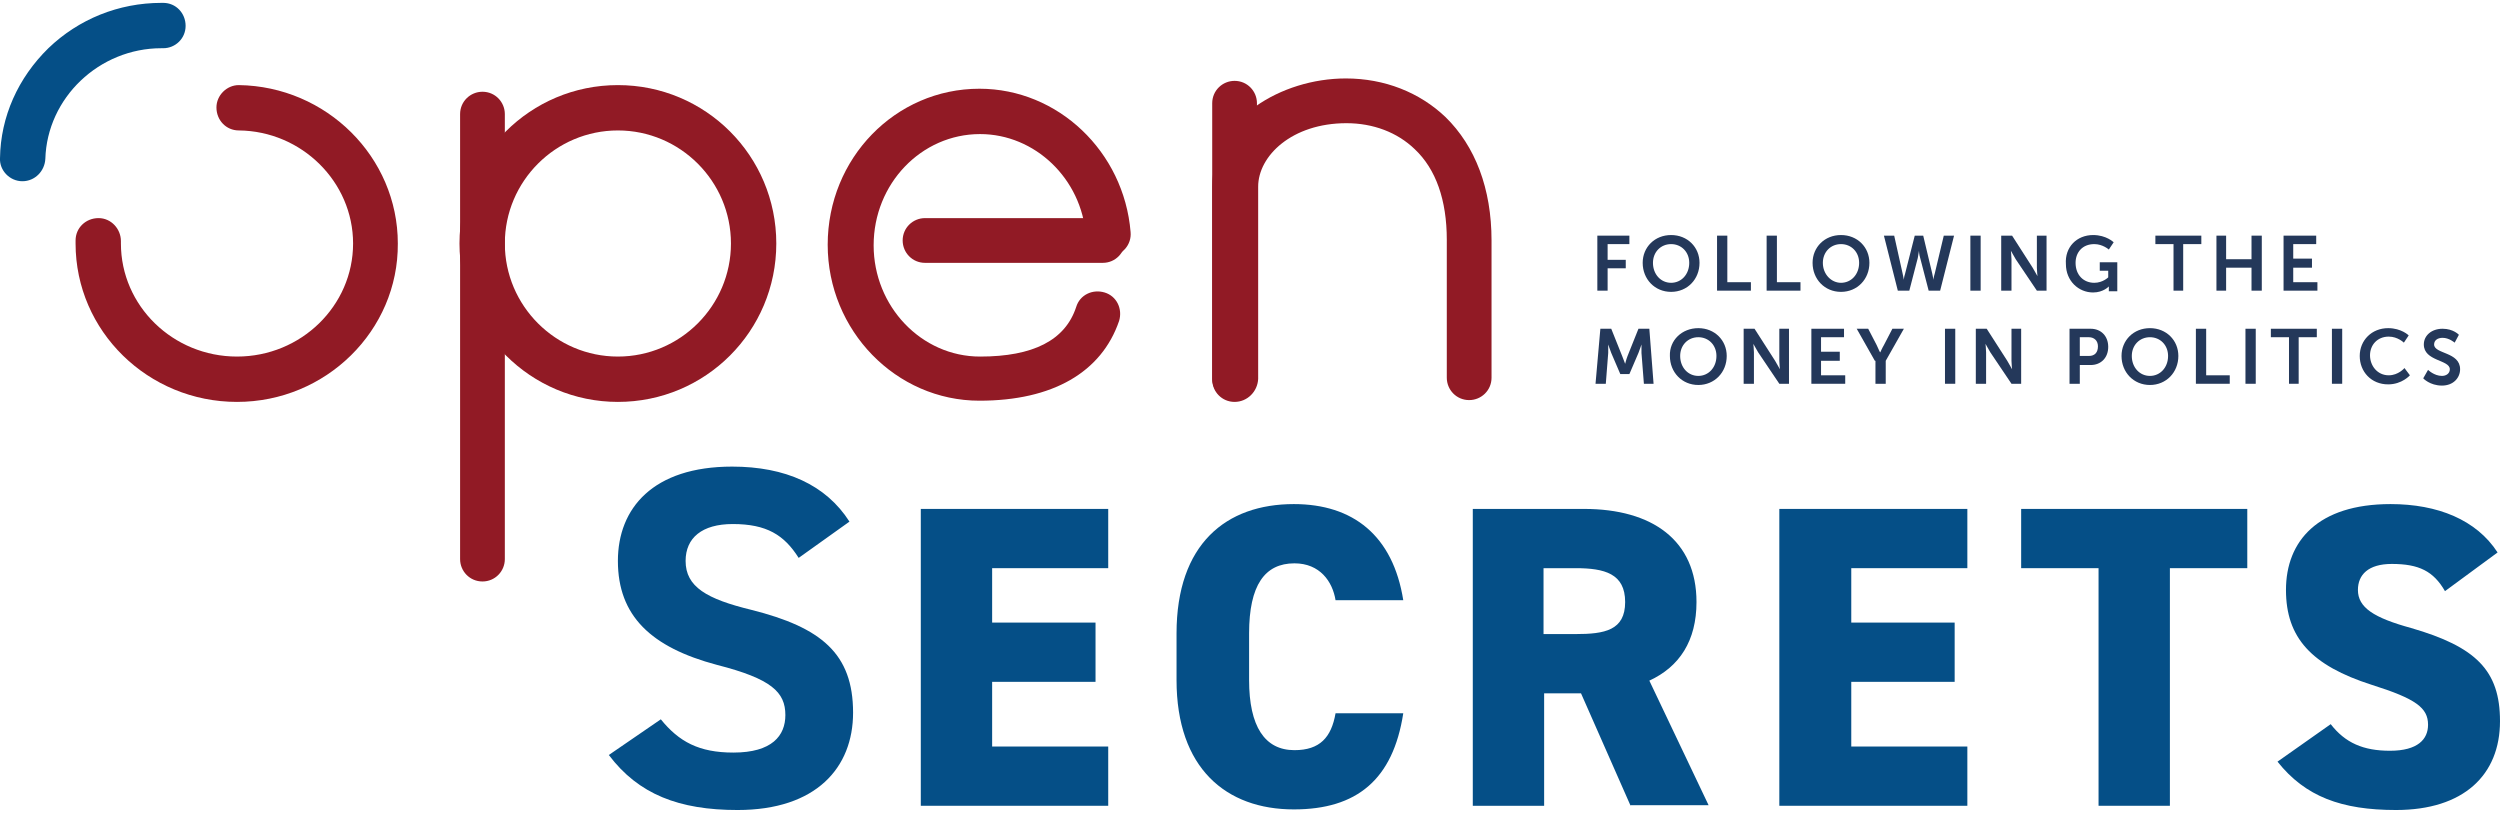 <svg xmlns="http://www.w3.org/2000/svg" xmlns:xlink="http://www.w3.org/1999/xlink" id="Layer_1" x="0px" y="0px" viewBox="0 0 413.5 133.5" style="enable-background:new 0 0 413.5 133.5;" xml:space="preserve" focusable="false" height="53" width="163" preserveAspectRatio="xMidYMid meet" role="presentation" aria-hidden="true">
<style type="text/css">
	.st0{fill:#911A25;}
	.st1{fill:#054F87;}
	.st2{fill:#24385A;}
</style>
<path class="st0" d="M204.2,65.8c-2.1,0-3.7-1.7-3.7-3.7V16.6c0-2.1,1.7-3.7,3.7-3.7c2.1,0,3.7,1.7,3.7,3.7V62  C207.9,64.1,206.2,65.8,204.2,65.8"></path>
<path class="st0" d="M162,65.8c-13.8,0-25.1-11.6-25.1-25.8c0-14.3,11.2-25.8,25.1-25.8c13,0,23.9,10.4,25,23.7  c0.2,2.1-1.4,3.9-3.4,4c-2.1,0.2-3.9-1.4-4-3.4c-0.7-9.4-8.4-16.8-17.5-16.8c-9.7,0-17.6,8.2-17.6,18.4c0,10.1,7.9,18.4,17.6,18.4  c8.8,0,14.1-2.7,15.9-8.2c0.6-2,2.7-3,4.7-2.4c2,0.6,3,2.7,2.4,4.7C182.2,61.1,174.1,65.8,162,65.8"></path>
<path class="st0" d="M204.2,66c-2.1,0-3.7-1.7-3.7-3.7V30.4c0-5.2,2.6-10,7.2-13.3c4.1-2.9,9.5-4.6,14.9-4.6  c6.4,0,12.2,2.3,16.5,6.4c4.9,4.8,7.6,11.8,7.6,20.4V62c0,2.1-1.7,3.7-3.7,3.7c-2.1,0-3.7-1.7-3.7-3.7V39.2c0-6.6-1.8-11.7-5.3-15  c-2.9-2.8-6.9-4.3-11.3-4.3c-9,0-14.6,5.4-14.6,10.5v31.8C208,64.3,206.3,66,204.2,66"></path>
<path class="st0" d="M182.4,43H153c-2.1,0-3.7-1.7-3.7-3.7c0-2.1,1.7-3.7,3.7-3.7h29.4c2.1,0,3.7,1.7,3.7,3.7  C186.1,41.3,184.5,43,182.4,43"></path>
<path class="st0" d="M39.2,66c-14.7,0-26.7-11.7-26.7-26.2c0-0.1,0-0.3,0-0.4l0-0.1c0-2.1,1.7-3.7,3.8-3.7c2.1,0,3.7,1.8,3.7,3.8  l0,0.2c0,0.1,0,0.1,0,0.2c0,10.3,8.6,18.7,19.2,18.7c10.6,0,19.2-8.4,19.2-18.7c0-10.2-8.5-18.6-18.9-18.7c-2.1,0-3.7-1.7-3.7-3.8  c0-2,1.7-3.7,3.7-3.7c0,0,0,0,0,0c14.5,0.2,26.3,11.9,26.3,26.2C65.9,54.2,53.9,66,39.2,66"></path>
<path class="st1" d="M3.7,29.5C3.7,29.5,3.7,29.5,3.7,29.5c-2.1,0-3.8-1.8-3.7-3.8c0.1-6.9,3-13.3,8-18.2C13,2.7,19.6,0,26.7,0  c0.1,0,0.2,0,0.3,0c2.1,0,3.7,1.7,3.7,3.8c0,2.1-1.7,3.7-3.7,3.7h0c-0.1,0-0.2,0-0.2,0l-0.1,0c-10.3,0-18.9,8.2-19.2,18.3  C7.4,27.8,5.8,29.5,3.7,29.5"></path>
<polygon class="st2" points="264.2,38.5 269.5,38.5 269.5,39.9 265.9,39.9 265.9,42.5 268.9,42.5 268.9,43.9 265.9,43.9 265.9,47.6   264.2,47.6 "></polygon>
<path class="st2" d="M276.4,46.3c1.7,0,3-1.4,3-3.3c0-1.8-1.3-3.1-3-3.1c-1.7,0-3,1.3-3,3.1C273.4,44.9,274.7,46.3,276.4,46.3   M276.4,38.4c2.7,0,4.7,2,4.7,4.6c0,2.7-2,4.8-4.7,4.8s-4.7-2.1-4.7-4.8C271.7,40.4,273.7,38.4,276.4,38.4"></path>
<polygon class="st2" points="284,38.5 285.7,38.5 285.7,46.2 289.6,46.2 289.6,47.6 284,47.6 "></polygon>
<polygon class="st2" points="292.2,38.5 293.9,38.5 293.9,46.2 297.8,46.2 297.8,47.6 292.2,47.6 "></polygon>
<path class="st2" d="M304.5,46.3c1.7,0,3-1.4,3-3.3c0-1.8-1.3-3.1-3-3.1c-1.7,0-3,1.3-3,3.1C301.5,44.9,302.9,46.3,304.5,46.3   M304.5,38.4c2.7,0,4.7,2,4.7,4.6c0,2.7-2,4.8-4.7,4.8c-2.7,0-4.7-2.1-4.7-4.8C299.8,40.4,301.8,38.4,304.5,38.4"></path>
<path class="st2" d="M319.6,44.8c0.1,0.5,0.2,1,0.2,1h0c0,0,0-0.4,0.2-1l1.5-6.3h1.7l-2.3,9.1h-1.9l-1.4-5.4  c-0.2-0.6-0.2-1.2-0.2-1.2h0c0,0-0.1,0.6-0.2,1.2l-1.4,5.4h-1.9l-2.3-9.1h1.7l1.4,6.3c0.1,0.5,0.2,1,0.2,1h0c0,0,0-0.4,0.2-1  l1.6-6.3h1.4L319.6,44.8z"></path>
<rect x="325.9" y="38.5" class="st2" width="1.7" height="9.1"></rect>
<path class="st2" d="M331.1,38.5h1.7l3.4,5.3c0.3,0.5,0.8,1.4,0.8,1.4h0c0,0-0.1-0.9-0.1-1.4v-5.3h1.6v9.1h-1.6l-3.5-5.2  c-0.3-0.5-0.8-1.4-0.8-1.4h0c0,0,0.1,0.9,0.1,1.4v5.2h-1.7V38.5z"></path>
<path class="st2" d="M346.2,38.4c2.2,0,3.4,1.2,3.4,1.2l-0.8,1.2c0,0-1-0.9-2.4-0.9c-2,0-3.1,1.4-3.1,3.1c0,2,1.3,3.3,3.1,3.3  c1.4,0,2.3-0.9,2.3-0.9v-1.1h-1.4v-1.4h2.9v4.8h-1.4v-0.4c0-0.2,0-0.4,0-0.4h0c0,0-0.9,1-2.6,1c-2.4,0-4.5-1.9-4.5-4.7  C341.5,40.4,343.5,38.4,346.2,38.4"></path>
<polygon class="st2" points="359.5,39.9 356.5,39.9 356.5,38.5 364.1,38.5 364.1,39.9 361.1,39.9 361.1,47.6 359.5,47.6 "></polygon>
<polygon class="st2" points="366.6,38.5 368.2,38.5 368.2,42.4 372.4,42.4 372.4,38.5 374.1,38.5 374.1,47.6 372.4,47.6 372.4,43.8   368.2,43.8 368.2,47.6 366.6,47.6 "></polygon>
<polygon class="st2" points="377.7,38.5 383.1,38.5 383.1,39.9 379.3,39.9 379.3,42.3 382.4,42.3 382.4,43.8 379.3,43.8 379.3,46.2   383.3,46.2 383.3,47.6 377.7,47.6 "></polygon>
<path class="st2" d="M264.7,53.9h1.8l1.8,4.5c0.2,0.5,0.5,1.3,0.5,1.3h0c0,0,0.2-0.8,0.4-1.3l1.8-4.5h1.8l0.7,9.1h-1.6l-0.4-5.1  c0-0.6,0-1.4,0-1.4h0c0,0-0.3,0.9-0.5,1.4l-1.5,3.5H268l-1.5-3.5c-0.2-0.5-0.5-1.4-0.5-1.4h0c0,0,0,0.8,0,1.4l-0.4,5.1h-1.7  L264.7,53.9z"></path>
<path class="st2" d="M280.9,61.7c1.7,0,3-1.4,3-3.3c0-1.8-1.3-3.1-3-3.1c-1.7,0-3,1.3-3,3.1C277.9,60.3,279.2,61.7,280.9,61.7   M280.9,53.8c2.7,0,4.7,2,4.7,4.6c0,2.7-2,4.8-4.7,4.8c-2.7,0-4.7-2.1-4.7-4.8C276.1,55.8,278.2,53.8,280.9,53.8"></path>
<path class="st2" d="M288.5,53.9h1.7l3.4,5.3c0.3,0.5,0.8,1.4,0.8,1.4h0c0,0-0.1-0.9-0.1-1.4v-5.3h1.6V63h-1.6l-3.5-5.2  c-0.3-0.5-0.8-1.4-0.8-1.4h0c0,0,0.1,0.9,0.1,1.4V63h-1.7V53.9z"></path>
<polygon class="st2" points="299.6,53.9 305,53.9 305,55.3 301.2,55.3 301.2,57.7 304.3,57.7 304.3,59.2 301.2,59.2 301.2,61.6   305.2,61.6 305.2,63 299.6,63 "></polygon>
<path class="st2" d="M310.1,59.2l-3-5.3h1.9l1.4,2.7c0.3,0.6,0.5,1.2,0.6,1.2h0c0,0,0.3-0.7,0.6-1.2l1.4-2.7h1.9l-3,5.3V63h-1.7  V59.2z"></path>
<rect x="321.7" y="53.9" class="st2" width="1.7" height="9.1"></rect>
<path class="st2" d="M326.9,53.9h1.7l3.4,5.3c0.3,0.5,0.8,1.4,0.8,1.4h0c0,0-0.1-0.9-0.1-1.4v-5.3h1.6V63h-1.6l-3.5-5.2  c-0.3-0.5-0.8-1.4-0.8-1.4h0c0,0,0.1,0.9,0.1,1.4V63h-1.7V53.9z"></path>
<path class="st2" d="M345.5,58.4c1,0,1.5-0.6,1.5-1.6c0-0.9-0.6-1.5-1.5-1.5H344v3.1H345.5z M342.3,53.9h3.5c1.7,0,2.9,1.2,2.9,3  c0,1.8-1.2,3-2.9,3H344V63h-1.7V53.9z"></path>
<path class="st2" d="M355.6,61.7c1.7,0,3-1.4,3-3.3c0-1.8-1.3-3.1-3-3.1c-1.7,0-3,1.3-3,3.1C352.6,60.3,353.9,61.7,355.6,61.7   M355.6,53.8c2.7,0,4.7,2,4.7,4.6c0,2.7-2,4.8-4.7,4.8c-2.7,0-4.7-2.1-4.7-4.8C350.9,55.8,352.9,53.8,355.6,53.8"></path>
<polygon class="st2" points="363.2,53.9 364.9,53.9 364.9,61.6 368.8,61.6 368.8,63 363.2,63 "></polygon>
<rect x="371.4" y="53.9" class="st2" width="1.7" height="9.1"></rect>
<polygon class="st2" points="378.6,55.3 375.6,55.3 375.6,53.9 383.2,53.9 383.2,55.3 380.2,55.3 380.2,63 378.6,63 "></polygon>
<rect x="385.7" y="53.9" class="st2" width="1.7" height="9.1"></rect>
<path class="st2" d="M395,53.8c2.2,0,3.4,1.2,3.4,1.2l-0.8,1.2c0,0-1-1-2.5-1c-1.9,0-3.1,1.4-3.1,3.1c0,1.7,1.2,3.3,3.1,3.3  c1.6,0,2.6-1.2,2.6-1.2l0.9,1.2c0,0-1.3,1.5-3.6,1.5c-2.8,0-4.7-2.1-4.7-4.7C390.3,55.8,392.3,53.8,395,53.8"></path>
<path class="st2" d="M401.6,60.7c0,0,1,1,2.3,1c0.7,0,1.3-0.4,1.3-1.1c0-1.6-4.3-1.3-4.3-4.1c0-1.5,1.3-2.6,3.1-2.6  c1.8,0,2.7,1,2.7,1l-0.7,1.3c0,0-0.9-0.8-2-0.8c-0.8,0-1.4,0.4-1.4,1.1c0,1.6,4.3,1.2,4.3,4.1c0,1.4-1.1,2.7-3,2.7  c-2,0-3.1-1.2-3.1-1.2L401.6,60.7z"></path>
<path class="st1" d="M132.1,91.8c-2.4-3.8-5.3-5.6-10.9-5.6c-5.1,0-7.8,2.3-7.8,6.1c0,4.3,3.5,6.3,10.9,8.1  c11.5,2.9,16.8,7.2,16.8,17c0,9.1-6.1,16.1-19.1,16.1c-9.7,0-16.4-2.6-21.3-9.1l8.6-5.9c3,3.7,6.3,5.5,12,5.5c6.4,0,8.6-2.8,8.6-6.2  c0-3.8-2.3-6-11.3-8.3c-10.9-2.9-16.4-8.1-16.4-17.2c0-8.7,5.8-15.6,18.9-15.6c8.8,0,15.5,3,19.4,9.1L132.1,91.8z"></path>
<polygon class="st1" points="183.3,83.7 183.3,93.5 164.1,93.5 164.1,102.5 181.2,102.5 181.2,112.3 164.1,112.3 164.1,123   183.3,123 183.3,132.8 152.3,132.8 152.3,83.7 "></polygon>
<path class="st1" d="M220.9,98.8c-0.5-3.1-2.6-6.1-6.8-6.1c-4.9,0-7.5,3.6-7.5,11.6v7.7c0,7.7,2.6,11.6,7.5,11.6  c4.2,0,6.1-2.1,6.8-6.1h11.2c-1.7,11-7.7,15.9-18.1,15.9c-11.2,0-19.4-6.8-19.4-21.4v-7.7c0-14.8,8.2-21.4,19.4-21.4  c9.8,0,16.4,5.2,18.1,15.9H220.9z"></path>
<path class="st1" d="M260.6,104.4c4.8,0,8.2-0.6,8.2-5.3c0-4.7-3.4-5.6-8.2-5.6h-5.3v10.9H260.6z M269.7,132.8l-8.2-18.6h-6.1v18.6  h-11.8V83.7H262c11.3,0,18.6,5.2,18.6,15.4c0,6.4-2.8,10.7-7.8,13l9.8,20.6H269.7z"></path>
<polygon class="st1" points="325.4,83.7 325.4,93.5 306.2,93.5 306.2,102.5 323.3,102.5 323.3,112.3 306.2,112.3 306.2,123   325.4,123 325.4,132.8 294.3,132.8 294.3,83.7 "></polygon>
<polygon class="st1" points="371.7,83.7 371.7,93.5 358.9,93.5 358.9,132.8 347.1,132.8 347.1,93.5 334.3,93.5 334.3,83.7 "></polygon>
<path class="st1" d="M404.4,97.3c-1.9-3.3-4.3-4.5-8.8-4.5c-3.9,0-5.6,1.8-5.6,4.3c0,2.9,2.6,4.6,8.8,6.3c10.7,3.1,14.7,7,14.7,15.4  c0,8.9-6,14.7-17.2,14.7c-9,0-15-2.2-19.6-8l8.8-6.2c2.4,3.1,5.4,4.4,9.8,4.4c4.6,0,6.3-1.9,6.3-4.3c0-2.8-2-4.3-9.3-6.6  c-10-3.2-14.2-7.8-14.2-15.7c0-8.1,5.3-14.2,17.3-14.2c7.8,0,14.2,2.6,17.7,8L404.4,97.3z"></path>
<path class="st0" d="M102.2,21.1c-10.3,0-18.7,8.4-18.7,18.7s8.4,18.7,18.7,18.7s18.7-8.4,18.7-18.7S112.5,21.1,102.2,21.1   M102.2,66c-14.4,0-26.2-11.7-26.2-26.2s11.7-26.2,26.2-26.2s26.2,11.7,26.2,26.2S116.7,66,102.2,66"></path>
<path class="st0" d="M79.8,95.7c-2.1,0-3.7-1.7-3.7-3.7V18.4c0-2.1,1.7-3.7,3.7-3.7c2.1,0,3.7,1.7,3.7,3.7V92  C83.5,94,81.9,95.7,79.8,95.7"></path>
</svg>